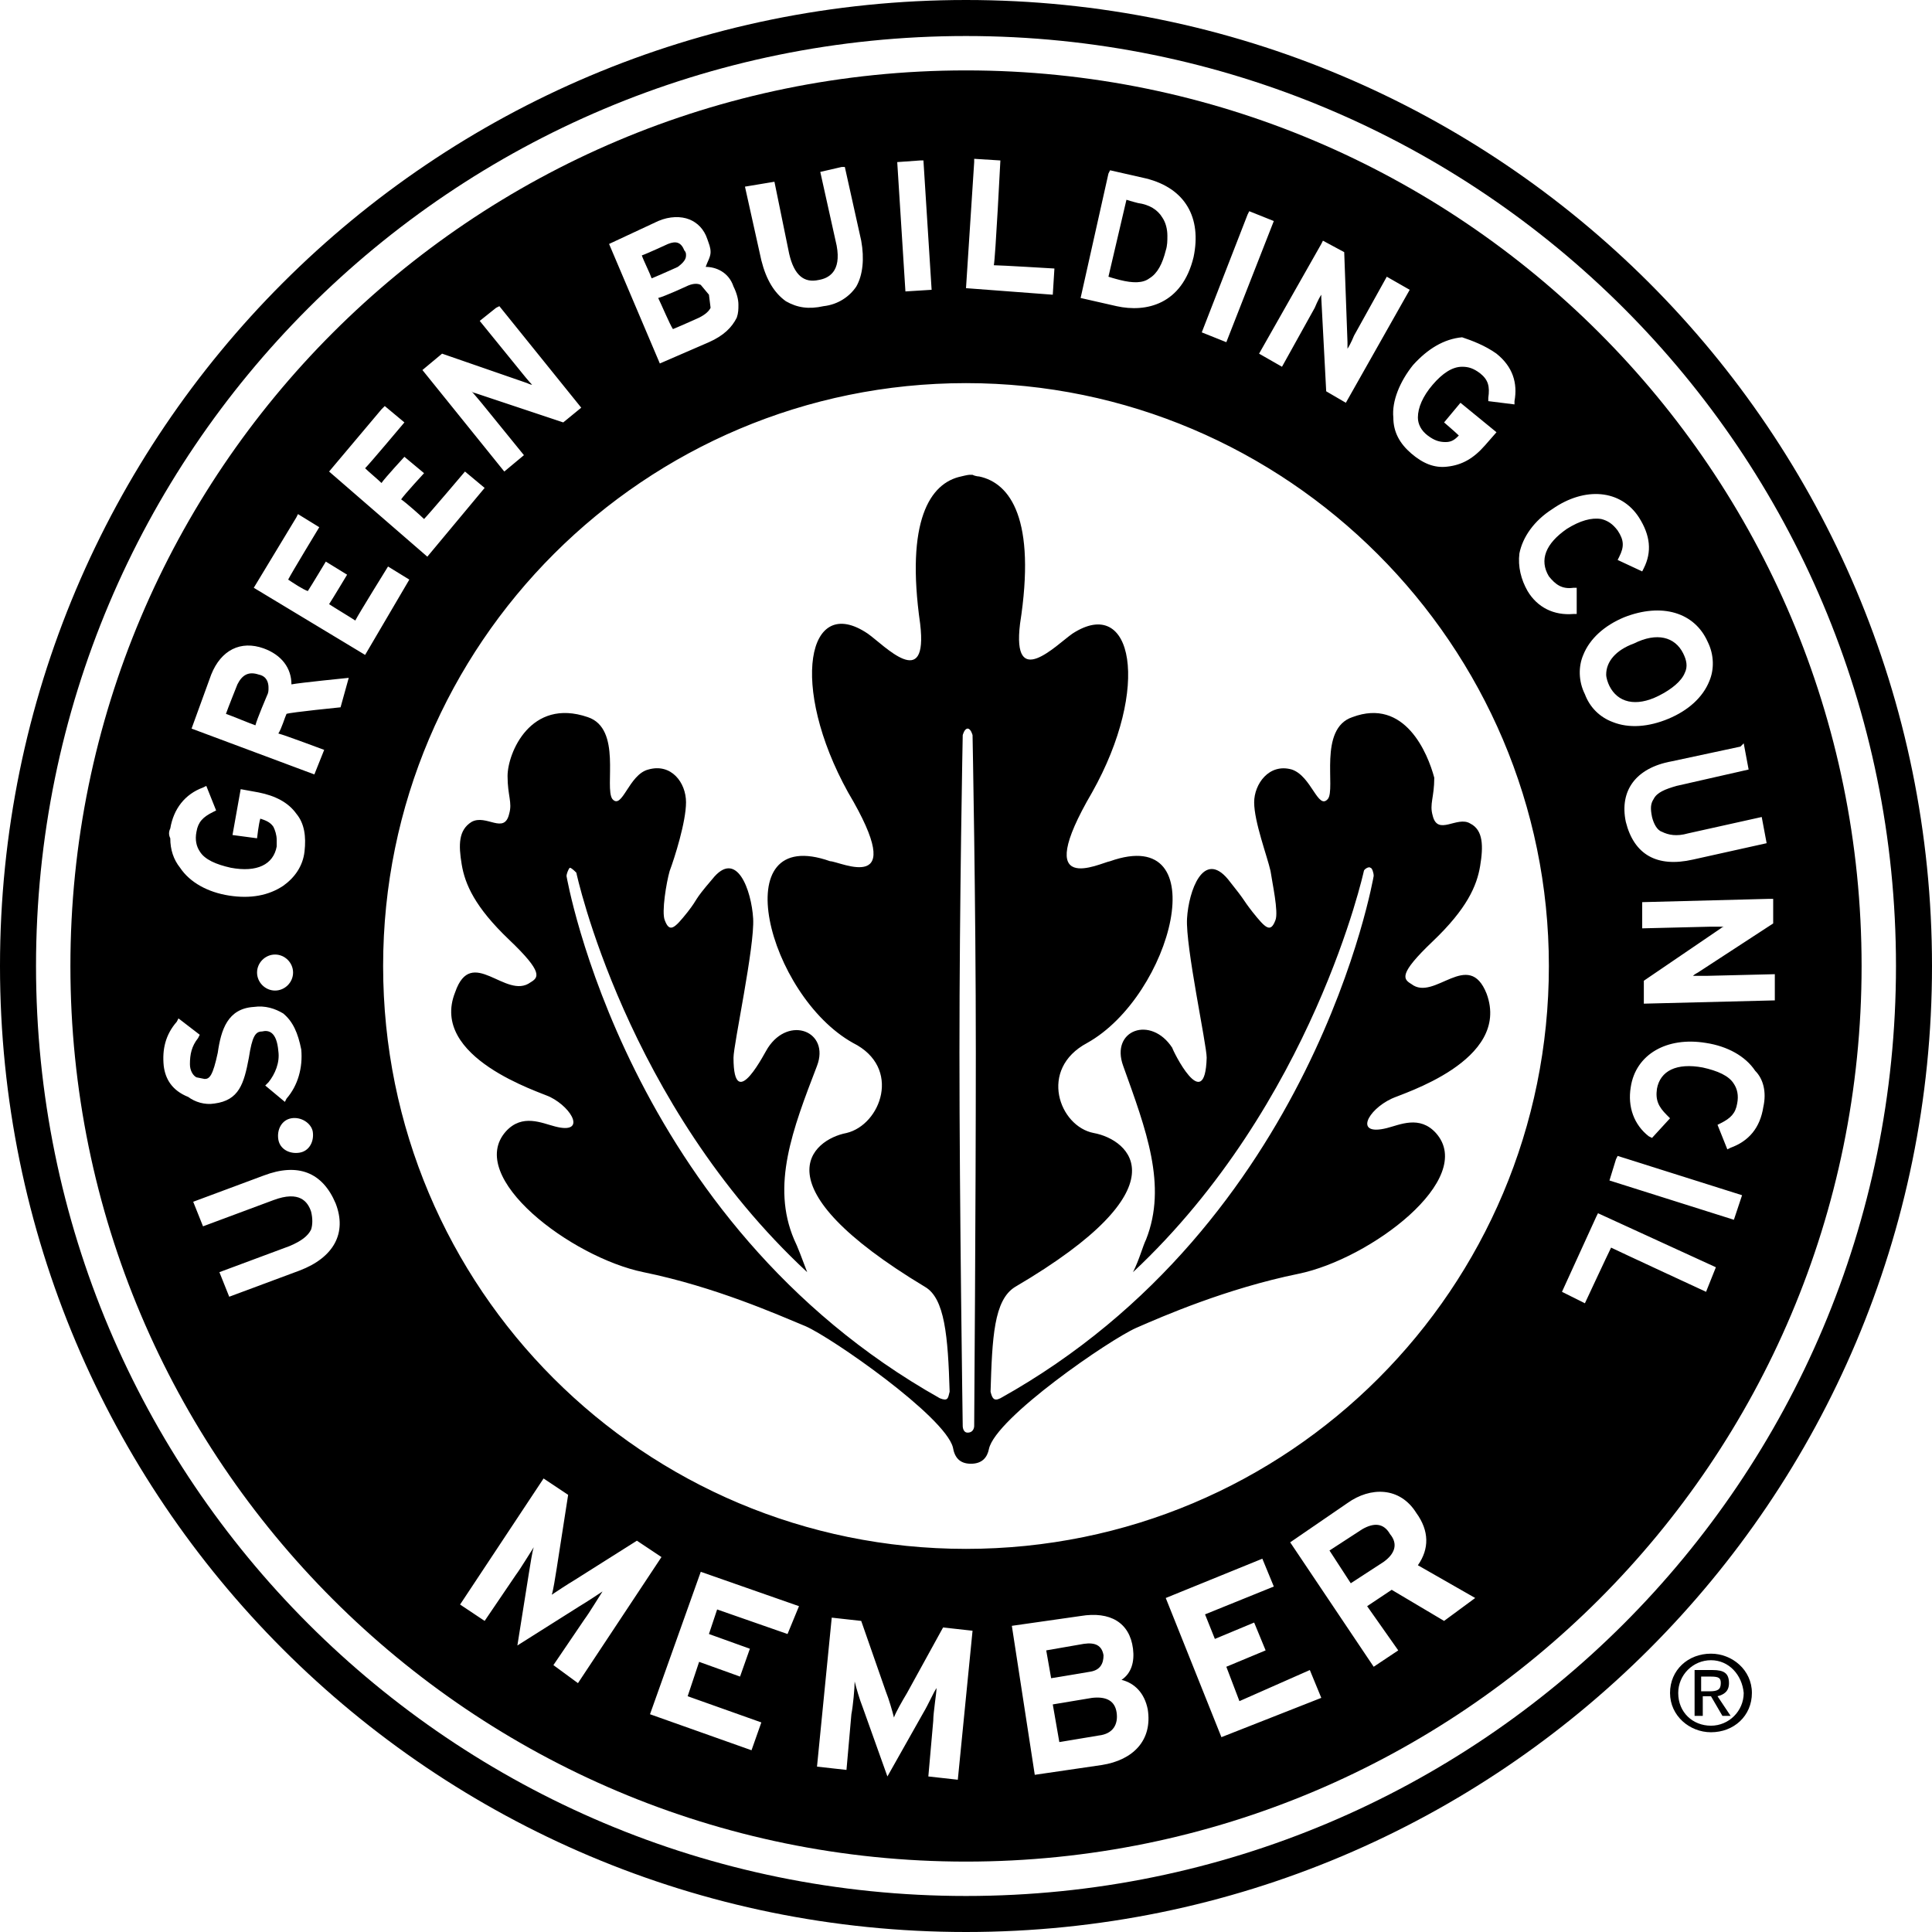 <?xml version="1.0" encoding="utf-8"?>
<!-- Generator: Adobe Illustrator 19.2.1, SVG Export Plug-In . SVG Version: 6.00 Build 0)  -->
<svg version="1.1" id="Layer_1" xmlns="http://www.w3.org/2000/svg" xmlns:xlink="http://www.w3.org/1999/xlink" x="0px" y="0px"
	 viewBox="0 0 118 118" style="enable-background:new 0 0 118 118;" xml:space="preserve">
<g>
	<path d="M59,0C26.4,0,0,26.4,0,59c0,32.6,26.4,59,59,59c32.6,0,59-26.4,59-59C118,26.4,91.6,0,59,0z M59,115.8
		C27.6,115.8,2.2,90.4,2.2,59C2.2,27.6,27.6,2.2,59,2.2c31.4,0,56.8,25.4,56.8,56.8C115.8,90.4,90.4,115.8,59,115.8z"/>
	<g>
		<path d="M104.5,101c1.3,0,2.5,1,2.5,2.4c0,1.4-1.1,2.4-2.5,2.4c-1.3,0-2.5-1-2.5-2.4C102,102,103.1,101,104.5,101z M104.5,101.4
			c-1.1,0-2,0.9-2,2c0,1.2,0.9,2,2,2c1.1,0,2-0.9,2-2C106.4,102.3,105.6,101.4,104.5,101.4z M103.9,104.8h-0.4V102h1.1
			c0.7,0,1,0.2,1,0.8c0,0.5-0.3,0.7-0.7,0.8l0.8,1.2h-0.5l-0.7-1.2h-0.5V104.8z M103.9,103.3h0.5c0.5,0,0.7-0.1,0.7-0.5
			c0-0.3-0.1-0.4-0.6-0.4h-0.6V103.3z"/>
	</g>
	<g>
		<path d="M67.4,101.1c-0.1-0.6-0.5-0.8-1.2-0.7l-2.3,0.4l0.3,1.7l2.4-0.4C67.2,102,67.4,101.6,67.4,101.1z"/>
		<path d="M98.1,41.2c0,0.2,0.1,0.5,0.2,0.7c0.5,1,1.6,1.3,3,0.6c0.8-0.4,1.4-0.9,1.6-1.4c0.2-0.4,0.1-0.8-0.1-1.2
			c-0.5-1-1.6-1.3-3-0.6C98.7,39.7,98.1,40.4,98.1,41.2z"/>
		<path d="M70.2,17c0.5-0.3,0.8-0.9,1-1.7c0.1-0.3,0.1-0.6,0.1-0.9c0-0.4-0.1-0.8-0.3-1.1c-0.3-0.5-0.8-0.8-1.5-0.9
			c0,0-0.4-0.1-0.7-0.2c-0.1,0.4-1,4.3-1.1,4.7c0.3,0.1,0.7,0.2,0.7,0.2C69.2,17.3,69.8,17.3,70.2,17z"/>
		<path d="M82.6,43.8c-2.1,0.7-1,4.4-1.5,5c-0.6,0.7-1-1.4-2.2-1.8c-1.4-0.4-2.3,0.9-2.3,2c0,1.2,0.8,3.3,1,4.2
			c0.1,0.7,0.5,2.5,0.3,3c-0.3,0.8-0.6,0.5-1.4-0.5c-0.7-0.9-0.3-0.5-1.5-2c-1.5-1.8-2.4,0.7-2.5,2.4c-0.1,1.7,1.2,7.7,1.2,8.5
			c-0.1,3.6-2.1-0.5-2.1-0.6c-1.3-2-3.8-1.1-3,1.1c1.4,3.9,2.7,7.3,1.4,10.6c-0.2,0.4-0.4,1.2-0.8,2c11-10.3,14.1-24.5,14.1-24.5
			c0-0.1,0.3-0.3,0.4-0.2c0.1,0,0.2,0.3,0.2,0.5c0,0-3.6,21.2-22.8,31.9c-0.4,0.2-0.5,0-0.6-0.4c0.1-3.3,0.2-5.6,1.5-6.4
			c10.4-6.1,7-9,4.8-9.4c-2.1-0.4-3.4-3.9-0.4-5.5c5.2-2.9,7.9-13.4,1.4-11.1c-0.6,0.1-4.9,2.3-1.1-4.2c3.6-6.4,2.5-12.1-1.2-9.7
			c-1,0.7-3.7,3.5-3.2-0.6c1-6.4-0.6-8.6-2.5-9c0,0-0.2,0-0.4-0.1l-0.2,0v0c-0.1,0-0.5,0.1-0.5,0.1c-1.9,0.4-3.4,2.7-2.5,9
			c0.5,4.2-2.2,1.3-3.2,0.6c-3.7-2.5-4.8,3.2-1.2,9.7c3.8,6.4-0.5,4.2-1.1,4.2c-6.5-2.3-3.8,8.2,1.4,11.1c3,1.5,1.7,5-0.4,5.5
			c-2.1,0.4-5.5,3.2,4.8,9.4c1.2,0.7,1.4,3,1.5,6.4c-0.1,0.4-0.1,0.6-0.6,0.4C38.2,74.6,34.6,53.5,34.6,53.5c0-0.1,0.1-0.4,0.2-0.5
			c0.1,0,0.3,0.2,0.4,0.3c0,0,3,14.1,14.1,24.4c-0.3-0.8-0.6-1.6-0.8-2c-1.4-3.3-0.1-6.7,1.4-10.6c0.8-2.1-1.7-3.1-3-1.1
			c-0.1,0.1-2.1,4.2-2.1,0.6c0-0.8,1.3-6.8,1.2-8.5c-0.1-1.7-1-4.3-2.5-2.4c-1.2,1.4-0.8,1.1-1.5,2c-0.8,1-1.1,1.3-1.4,0.5
			c-0.2-0.5,0.1-2.3,0.3-3c0.3-0.8,1-3,1-4.2c0-1.2-0.9-2.4-2.3-2c-1.2,0.3-1.6,2.5-2.2,1.8c-0.5-0.7,0.6-4.3-1.5-5
			C32.4,42.6,31,46,31,47.4c0,1.2,0.3,1.6,0.1,2.3c-0.3,1.3-1.4,0-2.3,0.5c-0.8,0.5-0.8,1.4-0.6,2.6c0.2,1.2,0.8,2.6,2.9,4.6
			c2.1,2,1.8,2.3,1.3,2.6c-1.5,1.1-3.6-2.3-4.6,0.6c-1.6,4,5.2,6.1,5.8,6.4c1.4,0.7,2.2,2.3,0.3,1.8c-0.8-0.2-2-0.8-3,0.3
			c-2.5,2.8,4,7.7,8.4,8.6c4.4,0.9,8.2,2.6,9.9,3.3c1.6,0.7,8.5,5.5,9,7.4c0.1,0.6,0.4,1,1.1,1c0.7,0,1-0.4,1.1-0.9
			c0.4-1.9,7.4-6.7,9-7.4c1.6-0.7,5.5-2.4,9.9-3.3c4.4-0.9,10.9-5.8,8.4-8.6c-1-1.1-2.2-0.5-3-0.3c-2,0.5-1.2-1.1,0.3-1.8
			c0.6-0.3,7.3-2.3,5.8-6.4c-1.1-2.8-3.2,0.5-4.6-0.6c-0.5-0.3-0.8-0.6,1.3-2.6c2.1-2,2.7-3.4,2.9-4.6c0.2-1.2,0.2-2.2-0.6-2.6
			c-0.8-0.5-2,0.8-2.3-0.5c-0.2-0.7,0.1-1.1,0.1-2.3C87.2,46,85.8,42.6,82.6,43.8z M59.5,87.1c0,0,0,0.4-0.4,0.4
			c-0.3,0-0.3-0.4-0.3-0.4s-0.2-13.5-0.2-22.8s0.2-19.4,0.2-19.4s0.1-0.4,0.3-0.4s0.3,0.4,0.3,0.4s0.2,10.1,0.2,19.4
			S59.5,87.1,59.5,87.1z"/>
		<path d="M15.8,41.2c-0.6-0.2-1,0-1.3,0.6c0,0-0.6,1.5-0.7,1.8c0.3,0.1,1.5,0.6,1.8,0.7c0.1-0.4,0.7-1.8,0.7-1.8
			c0.1-0.2,0.1-0.3,0.1-0.5C16.4,41.7,16.3,41.3,15.8,41.2z"/>
		<path d="M41.9,15.6c0-0.1,0-0.2-0.1-0.3c-0.2-0.5-0.5-0.6-1-0.4c0,0-1.3,0.6-1.6,0.7c0.1,0.3,0.5,1.1,0.6,1.4
			c0.5-0.2,1.6-0.7,1.6-0.7C41.8,16,41.9,15.8,41.9,15.6z"/>
		<path d="M41.1,20.1c0.5-0.2,1.6-0.7,1.6-0.7c0.4-0.2,0.6-0.4,0.7-0.6l-0.1-0.8l-0.5-0.6c-0.2-0.1-0.5-0.1-0.9,0.1
			c0,0-1.3,0.6-1.7,0.7C40.4,18.6,40.9,19.8,41.1,20.1z"/>
		<path d="M66.7,103.7l-2.4,0.4l0.4,2.3l2.4-0.4c0.9-0.1,1.2-0.7,1.1-1.4C68.1,103.9,67.6,103.6,66.7,103.7z"/>
		<path d="M83.2,93.4l-2,1.3l1.3,2l2-1.3c0.7-0.5,0.9-1.1,0.4-1.7C84.5,93,83.9,93,83.2,93.4z"/>
		<path d="M59,4.3C28.8,4.3,4.3,28.8,4.3,59s24.5,54.7,54.7,54.7c30.2,0,54.7-24.5,54.7-54.7S89.2,4.3,59,4.3z M108.3,54.9l0,1.5
			l-4.6,3c0,0-0.2,0.1-0.3,0.2c0.2,0,0.9,0,0.9,0l4.1-0.1l0,1.6l-8,0.2l0-1.4l4.7-3.2c0,0,0.1-0.1,0.2-0.1c-0.2,0-0.9,0-0.9,0
			l-4.1,0.1l0-1.6l7.7-0.2L108.3,54.9z M106.5,45.4l0.3,1.6l-4.4,1c-0.7,0.2-1.2,0.4-1.4,0.8c-0.2,0.3-0.2,0.6-0.1,1.1
			c0.1,0.4,0.3,0.8,0.6,0.9c0.4,0.2,0.9,0.3,1.6,0.1l4.5-1l0.3,1.6l-4.5,1c-2.2,0.5-3.6-0.3-4.1-2.3c-0.4-1.9,0.6-3.3,2.8-3.7
			l4.2-0.9L106.5,45.4z M104.3,39.2c0.4,0.8,0.4,1.7,0.1,2.4c-0.4,1-1.3,1.8-2.5,2.3c-1.2,0.5-2.4,0.6-3.4,0.2
			c-0.8-0.3-1.4-0.9-1.7-1.7c-0.4-0.8-0.4-1.7-0.1-2.4c0.4-1,1.3-1.8,2.5-2.3C101.5,36.8,103.5,37.4,104.3,39.2z M92.8,33.8
			c0.2-1,0.9-2,2-2.7c2-1.4,4.2-1.2,5.3,0.5c0.7,1.1,0.8,2.1,0.3,3.1l-0.1,0.2l-1.5-0.7l0.1-0.2c0.3-0.6,0.3-1-0.1-1.6
			c-0.3-0.4-0.6-0.6-1-0.7c-0.6-0.1-1.3,0.1-2.1,0.6c-1.3,0.9-1.7,1.9-1.1,2.9c0.4,0.5,0.8,0.8,1.5,0.7l0.2,0l0,1.6l-0.2,0
			c-1.2,0.1-2.2-0.4-2.8-1.4C92.9,35.4,92.7,34.6,92.8,33.8z M91.4,21.6c1,0.8,1.3,1.8,1.1,2.9l0,0.2l-1.6-0.2l0-0.2
			c0.1-0.7,0-1.1-0.5-1.5c-0.4-0.3-0.7-0.4-1.1-0.4c-0.6,0-1.2,0.4-1.8,1.1c-0.6,0.7-0.9,1.4-0.9,2c0,0.4,0.2,0.8,0.6,1.1
			c0.4,0.3,0.7,0.4,1.1,0.4c0.4,0,0.6-0.2,0.8-0.4c-0.2-0.2-0.9-0.8-0.9-0.8l1-1.2l2.2,1.8l-0.7,0.8c-0.7,0.8-1.4,1.2-2.3,1.3
			c-0.8,0.1-1.5-0.2-2.2-0.8c-0.7-0.6-1.1-1.3-1.1-2.2c-0.1-1,0.4-2.2,1.2-3.2c0.9-1,1.9-1.6,3-1.7C89.9,20.8,90.7,21.1,91.4,21.6z
			 M80.8,14.7l1.3,0.7l0.2,5.5c0,0,0,0.2,0,0.4c0.2-0.3,0.4-0.8,0.4-0.8l2-3.6l1.4,0.8l-3.9,6.9l-1.2-0.7l-0.3-5.7c0,0,0-0.1,0-0.2
			c-0.2,0.3-0.4,0.8-0.4,0.8l-2,3.6l-1.4-0.8l3.8-6.7L80.8,14.7z M76.2,13.1l0.1-0.2l1.5,0.6l-2.9,7.4l-1.5-0.6L76.2,13.1z
			 M67.7,10.6l0.1-0.2l2.2,0.5c2.4,0.6,3.4,2.4,2.9,4.8c-0.7,2.9-2.9,3.4-4.7,3l-2.2-0.5L67.7,10.6z M59.5,9.9l0-0.2l1.6,0.1
			c0,0-0.3,5.9-0.4,6.4c0.4,0,3.7,0.2,3.7,0.2l-0.1,1.6L59,17.6L59.5,9.9z M56.2,9.8l0.2,0l0.5,7.9l-1.6,0.1l-0.5-7.9L56.2,9.8z
			 M47.3,11.1l0.9,4.4c0.3,1.3,0.9,1.8,1.8,1.6c0.6-0.1,1.4-0.5,1.1-2.1l-1-4.5l1.3-0.3l0.2,0l1,4.5c0.2,1.1,0.1,2.1-0.3,2.8
			c-0.4,0.6-1.1,1.1-2,1.2c-0.9,0.2-1.6,0.1-2.3-0.3c-0.7-0.5-1.2-1.3-1.5-2.5l-1-4.5L47.3,11.1z M40.2,13.5
			c0.7-0.3,1.4-0.3,1.9-0.1c0.5,0.2,0.9,0.6,1.1,1.2c0.1,0.3,0.2,0.5,0.2,0.8c0,0.3-0.2,0.6-0.3,0.9c0.6,0,1.4,0.3,1.7,1.2
			c0.2,0.4,0.3,0.8,0.3,1.1c0,0.3,0,0.5-0.1,0.8c-0.3,0.6-0.8,1.1-1.7,1.5l-3,1.3l-3.1-7.3L40.2,13.5z M27,21.6l5.2,1.8
			c0,0,0.2,0.1,0.3,0.1c-0.2-0.2-0.6-0.7-0.6-0.7l-2.6-3.2l1-0.8l0.2-0.1l5,6.2l-1.1,0.9l-5.4-1.8c0,0-0.1,0-0.2-0.1
			c0.1,0.1,0.6,0.7,0.6,0.7l2.6,3.2l-1.2,1l-5-6.2L27,21.6z M23.3,25l0.2-0.2l1.2,1c0,0-2.1,2.5-2.4,2.8c0.2,0.2,0.8,0.7,1,0.9
			c0.2-0.3,1.4-1.6,1.4-1.6l1.2,1c0,0-1.2,1.3-1.4,1.6c0.3,0.2,1.2,1,1.4,1.2c0.3-0.3,2.5-2.9,2.5-2.9l1.2,1L26.1,34l-6-5.2L23.3,25
			z M10.4,50.6c0.2-1.2,0.9-2.1,2-2.5l0.2-0.1l0.6,1.5L13,49.6c-0.6,0.3-0.9,0.6-1,1.2c-0.1,0.5,0,0.9,0.2,1.2c0.3,0.5,1,0.8,1.9,1
			c1.6,0.3,2.6-0.2,2.8-1.3c0-0.1,0-0.2,0-0.4c0-0.3-0.1-0.6-0.2-0.8c-0.2-0.3-0.5-0.4-0.8-0.5c-0.1,0.3-0.2,1.2-0.2,1.2L14.2,51
			l0.5-2.8l1.1,0.2c1,0.2,1.8,0.6,2.3,1.3c0.5,0.6,0.6,1.4,0.5,2.3c-0.1,0.9-0.6,1.6-1.3,2.1c-0.9,0.6-2,0.8-3.3,0.6
			c-1.3-0.2-2.4-0.8-3-1.7c-0.4-0.5-0.6-1.1-0.6-1.8C10.3,51,10.3,50.8,10.4,50.6z M19.1,69.1c0.1,0.6-0.2,1.2-0.8,1.3
			c-0.6,0.1-1.2-0.2-1.3-0.8c-0.1-0.6,0.2-1.2,0.8-1.3h0C18.4,68.2,19,68.6,19.1,69.1z M17.9,59.4c0,0.6-0.5,1.1-1.1,1.1
			c-0.6,0-1.1-0.5-1.1-1.1c0-0.6,0.5-1.1,1.1-1.1C17.4,58.3,17.9,58.8,17.9,59.4z M10,65.1c-0.1-1,0.1-1.9,0.8-2.7l0.1-0.2l1.3,1
			l-0.1,0.2c-0.4,0.5-0.5,1-0.5,1.6c0,0.4,0.2,0.7,0.4,0.8l0.5,0.1c0.3,0,0.5-0.2,0.8-1.6c0.2-1.4,0.6-2.7,2.2-2.8
			c0.7-0.1,1.3,0.1,1.8,0.4c0.6,0.5,0.9,1.2,1.1,2.2c0.1,1.1-0.2,2.2-0.9,3l-0.1,0.2l-1.2-1l0.2-0.2c0.4-0.5,0.7-1.2,0.6-1.9
			c-0.1-1.2-0.6-1.3-1-1.2c-0.4,0-0.6,0.3-0.8,1.6c-0.3,1.6-0.6,2.6-2.1,2.8c-0.6,0.1-1.2-0.1-1.6-0.4C10.5,66.6,10.1,65.9,10,65.1z
			 M18.3,77.6L14,79.2l-0.6-1.5l4.3-1.6c0.7-0.3,1.1-0.6,1.3-1c0.1-0.3,0.1-0.7,0-1.1c-0.2-0.6-0.7-1.3-2.3-0.7l-4.3,1.6l-0.6-1.5
			l4.3-1.6c2.1-0.8,3.6-0.2,4.4,1.7C21.2,75.3,20.4,76.8,18.3,77.6z M20.8,43.2c0,0-3,0.3-3.3,0.4c-0.1,0.2-0.3,0.9-0.5,1.2
			c0.4,0.1,2.8,1,2.8,1l-0.6,1.5l-7.5-2.8l1.2-3.3c0.6-1.5,1.8-2.1,3.2-1.6c1.1,0.4,1.7,1.2,1.7,2.2c0,0,0,0,0,0
			c0.5-0.1,3.5-0.4,3.5-0.4L20.8,43.2z M15.5,35.9l2.6-4.3l0.1-0.2l1.3,0.8c0,0-1.7,2.8-1.9,3.2c0.3,0.2,0.9,0.6,1.2,0.7
			c0.2-0.3,1.1-1.8,1.1-1.8l1.3,0.8c0,0-0.9,1.5-1.1,1.8c0.3,0.2,1.3,0.8,1.6,1c0.2-0.4,2-3.3,2-3.3l1.3,0.8L22.3,40L15.5,35.9z
			 M33.8,101.7l1.9-2.8c0.3-0.4,0.9-1.4,1.1-1.7c-0.3,0.2-0.9,0.6-1.4,0.9l-3.8,2.4l0.7-4.4c0.1-0.6,0.2-1.3,0.3-1.6
			c-0.2,0.3-0.8,1.3-1.1,1.7l-1.9,2.8l-1.5-1l5.1-7.7l1.5,1L34,95.8c-0.1,0.6-0.2,1.3-0.3,1.6c0.3-0.2,0.9-0.6,1.4-0.9l3.8-2.4
			l1.5,1l-5.1,7.7L33.8,101.7z M48.1,99.8l-4.3-1.5l-0.5,1.5l2.5,0.9l-0.6,1.7l-2.5-0.9l-0.7,2.1l4.5,1.6l-0.6,1.7l-6.2-2.2l3.1-8.7
			l6,2.1L48.1,99.8z M58.5,108.7l-1.8-0.2l0.3-3.4c0-0.5,0.2-1.7,0.2-2c-0.2,0.3-0.5,1-0.8,1.5l-2.2,3.9l-1.5-4.2
			c-0.2-0.5-0.4-1.2-0.5-1.6c0,0.4-0.1,1.5-0.2,2l-0.3,3.4l-1.8-0.2l0.9-9.1l1.8,0.2l1.5,4.3c0.2,0.5,0.4,1.2,0.5,1.6
			c0.1-0.3,0.5-1,0.8-1.5l2.2-4l1.8,0.2L58.5,108.7z M67.3,107.8l-4.1,0.6l-1.4-9.1l4.2-0.6c1.8-0.3,3,0.4,3.2,2
			c0.1,0.8-0.1,1.5-0.7,1.9c0.8,0.2,1.4,0.8,1.6,1.8C70.4,106.3,69.2,107.5,67.3,107.8z M74.6,106.1l-3.4-8.5l5.9-2.4l0.7,1.7
			l-4.2,1.7l0.6,1.5l2.4-1l0.7,1.7l-2.4,1l0.8,2.1L80,102l0.7,1.7L74.6,106.1z M88.2,99L85,97.1l-1.5,1l1.9,2.7l-1.5,1l-5.1-7.6
			l3.5-2.4c1.4-1,3.2-1,4.2,0.6c0.8,1.1,0.8,2.2,0.1,3.2l3.5,2L88.2,99z M59,94.6c-19.7,0-35.6-15.9-35.6-35.6
			c0-19.7,16-35.6,35.6-35.6s35.6,16,35.6,35.6C94.6,78.7,78.7,94.6,59,94.6z M104.2,78.9c0,0-5.4-2.5-5.8-2.7
			c-0.2,0.4-1.6,3.4-1.6,3.4l-1.4-0.7l2.1-4.6l0.1-0.2l7.2,3.3L104.2,78.9z M105.9,74.5l-7.6-2.4l0.4-1.3l0.1-0.2l7.6,2.4
			L105.9,74.5z M107.7,67.6c-0.2,1.3-0.9,2.1-2,2.5l-0.2,0.1l-0.6-1.5l0.2-0.1c0.6-0.3,0.9-0.6,1-1.2c0.1-0.5,0-0.9-0.2-1.2
			c-0.3-0.5-1-0.8-1.9-1c-1.6-0.3-2.6,0.2-2.8,1.3c-0.1,0.7,0.1,1.1,0.6,1.6l0.2,0.2l-1.1,1.2l-0.2-0.1c-0.9-0.7-1.3-1.8-1.1-3
			c0.3-2,2.2-3.1,4.6-2.7c1.3,0.2,2.4,0.8,3,1.7C107.7,65.9,107.9,66.7,107.7,67.6z"/>
	</g>
</g>
</svg>
